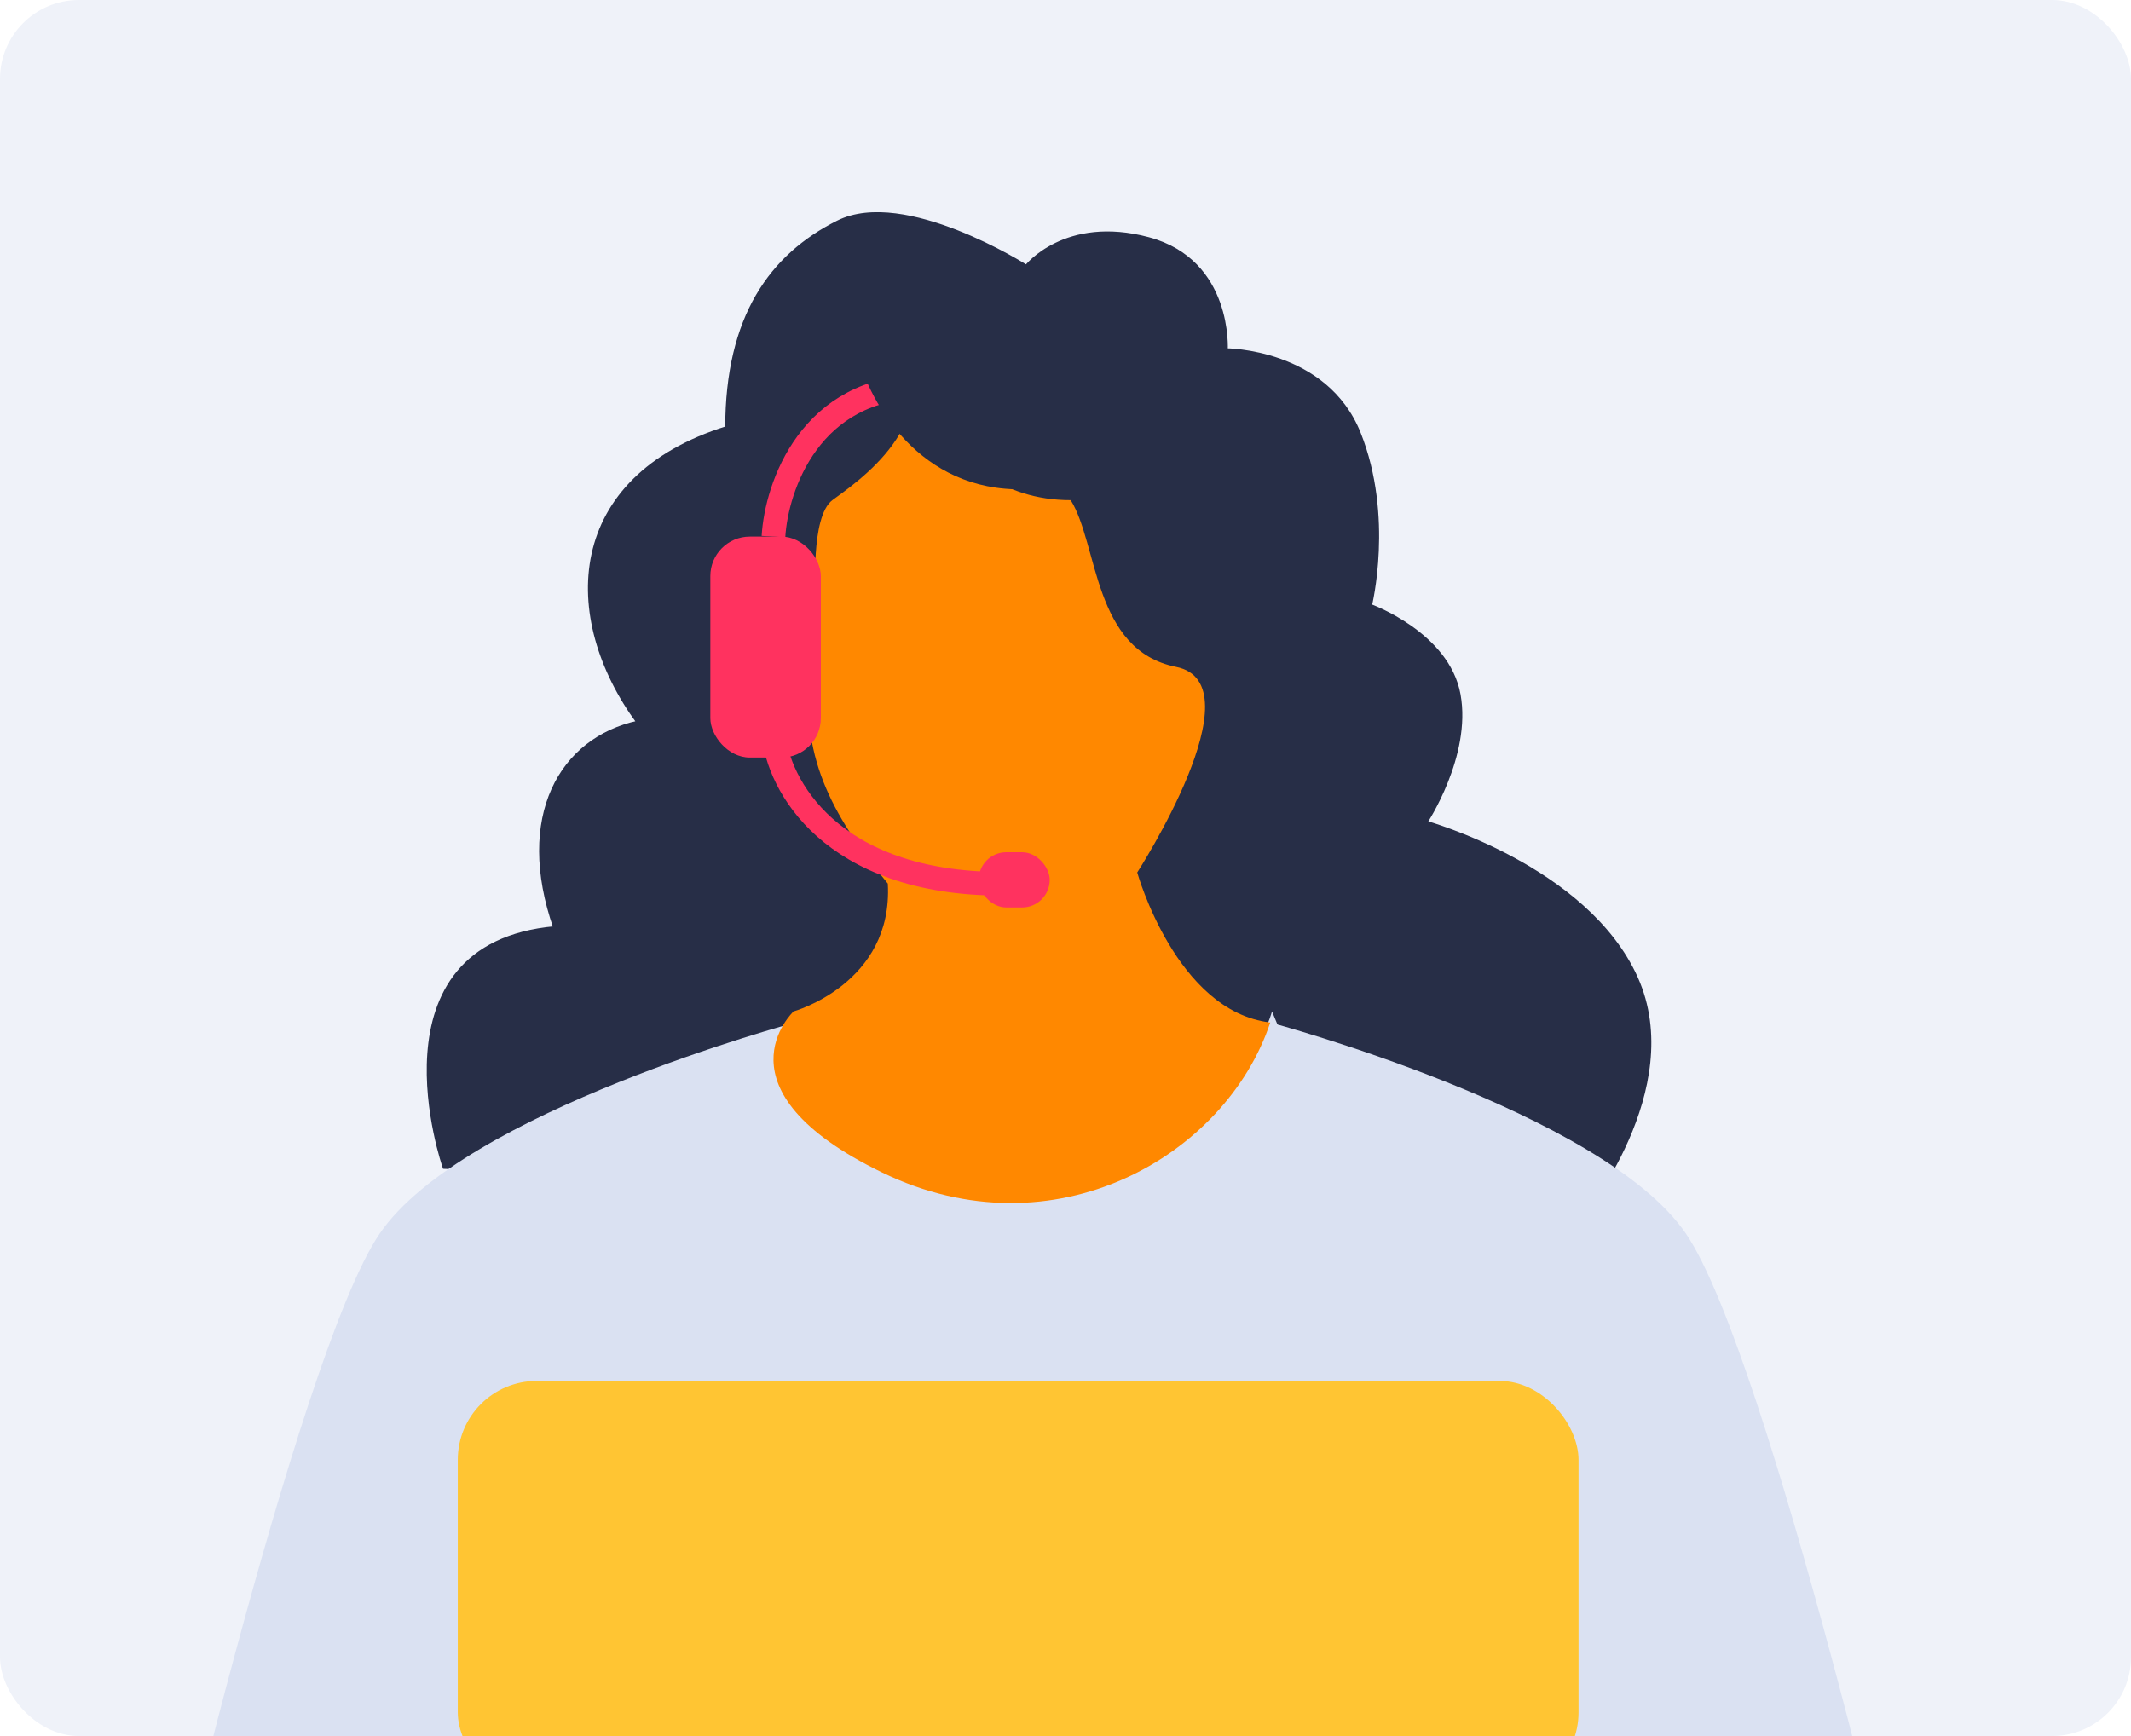 <svg width="270" height="220" viewBox="0 0 270 220" fill="none" xmlns="http://www.w3.org/2000/svg">
<g clip-path="url(#clip0_1560_526)">
<rect width="270" height="220" rx="10" fill="#EFF2F9"/>
<path d="M130.043 33.806C130.043 33.806 134.959 27.469 145.493 30.285C156.027 33.102 155.324 44.37 155.324 44.37C155.324 44.37 167.965 44.37 172.179 54.933C176.392 65.496 173.583 76.763 173.583 76.763C173.583 76.763 183.415 80.284 184.819 88.031C186.224 95.777 180.606 104.228 180.606 104.228C180.606 104.228 200.971 109.862 207.292 123.946C213.612 138.03 200.269 154.227 200.269 154.227L56.306 147.889C56.306 147.889 46.474 119.72 70.351 117.608C65.435 103.524 71.053 93.665 80.885 91.552C71.053 78.172 71.756 60.567 92.121 54.229C92.121 40.144 97.739 32.398 106.166 28.173C114.593 23.948 130.043 33.806 130.043 33.806Z" fill="#272E47" stroke="#272E47" stroke-width="0.469" stroke-miterlimit="10"/>
<path d="M213.612 156.34C203.078 140.847 160.943 129.579 160.943 129.579C160.943 129.579 154.622 145.776 130.043 146.481C105.464 147.185 100.548 128.171 100.548 128.171L59.817 226.057L65.436 282.394L189.735 281.689L193.949 252.113L242.405 251.408C242.405 251.408 224.146 171.832 213.612 156.34Z" fill="#DAE1F2"/>
<path d="M48.1 156.34C58.634 140.847 100.77 129.579 100.77 129.579C100.77 129.579 107.09 145.776 131.669 146.481C156.248 147.185 161.164 128.171 161.164 128.171L201.895 226.057L196.277 282.394L71.977 281.689L67.763 252.113L19.308 251.408C19.308 251.408 37.566 171.832 48.1 156.34Z" fill="#DAE1F2"/>
<path d="M113.891 42.961C113.891 42.961 118.105 63.383 135.661 63.383C139.172 69.017 138.47 82.397 149.004 84.51C159.538 86.623 144.088 110.566 144.088 110.566C144.088 110.566 149.004 128.171 160.942 129.58C155.324 146.481 133.554 159.156 111.784 148.593C90.014 138.03 100.548 128.171 100.548 128.171C100.548 128.171 113.189 124.65 112.487 111.974C106.166 104.228 101.25 96.481 102.655 85.214C95.632 86.623 88.61 75.355 95.632 68.313C104.059 68.313 103.357 75.355 103.357 75.355C103.357 75.355 102.655 65.496 105.464 63.383C108.273 61.271 120.211 53.525 113.891 42.961Z" fill="#FF8800"/>
<rect x="90" y="68" width="14" height="28" rx="5" fill="#FF325F"/>
<path d="M98 93C98.558 99.333 105.138 112 127 112" stroke="#FF325F" stroke-width="3"/>
<path d="M98 68C98.365 61.667 102.677 49 117 49" stroke="#FF325F" stroke-width="3"/>
<rect x="124" y="108" width="9" height="7" rx="3.5" fill="#FF325F"/>
<path d="M128.5 62C115.7 61.6 109.833 50.167 108.5 44.5L111 38.5L141 50C142.167 54.167 141.3 62.4 128.5 62Z" fill="#272E47"/>
<rect x="58" y="175" width="142" height="52" rx="10" fill="#FFC533"/>
</g>
<defs>
<clipPath id="clip0_1560_526">
<rect width="270" height="220" fill="white"/>
</clipPath>
</defs>
</svg>
